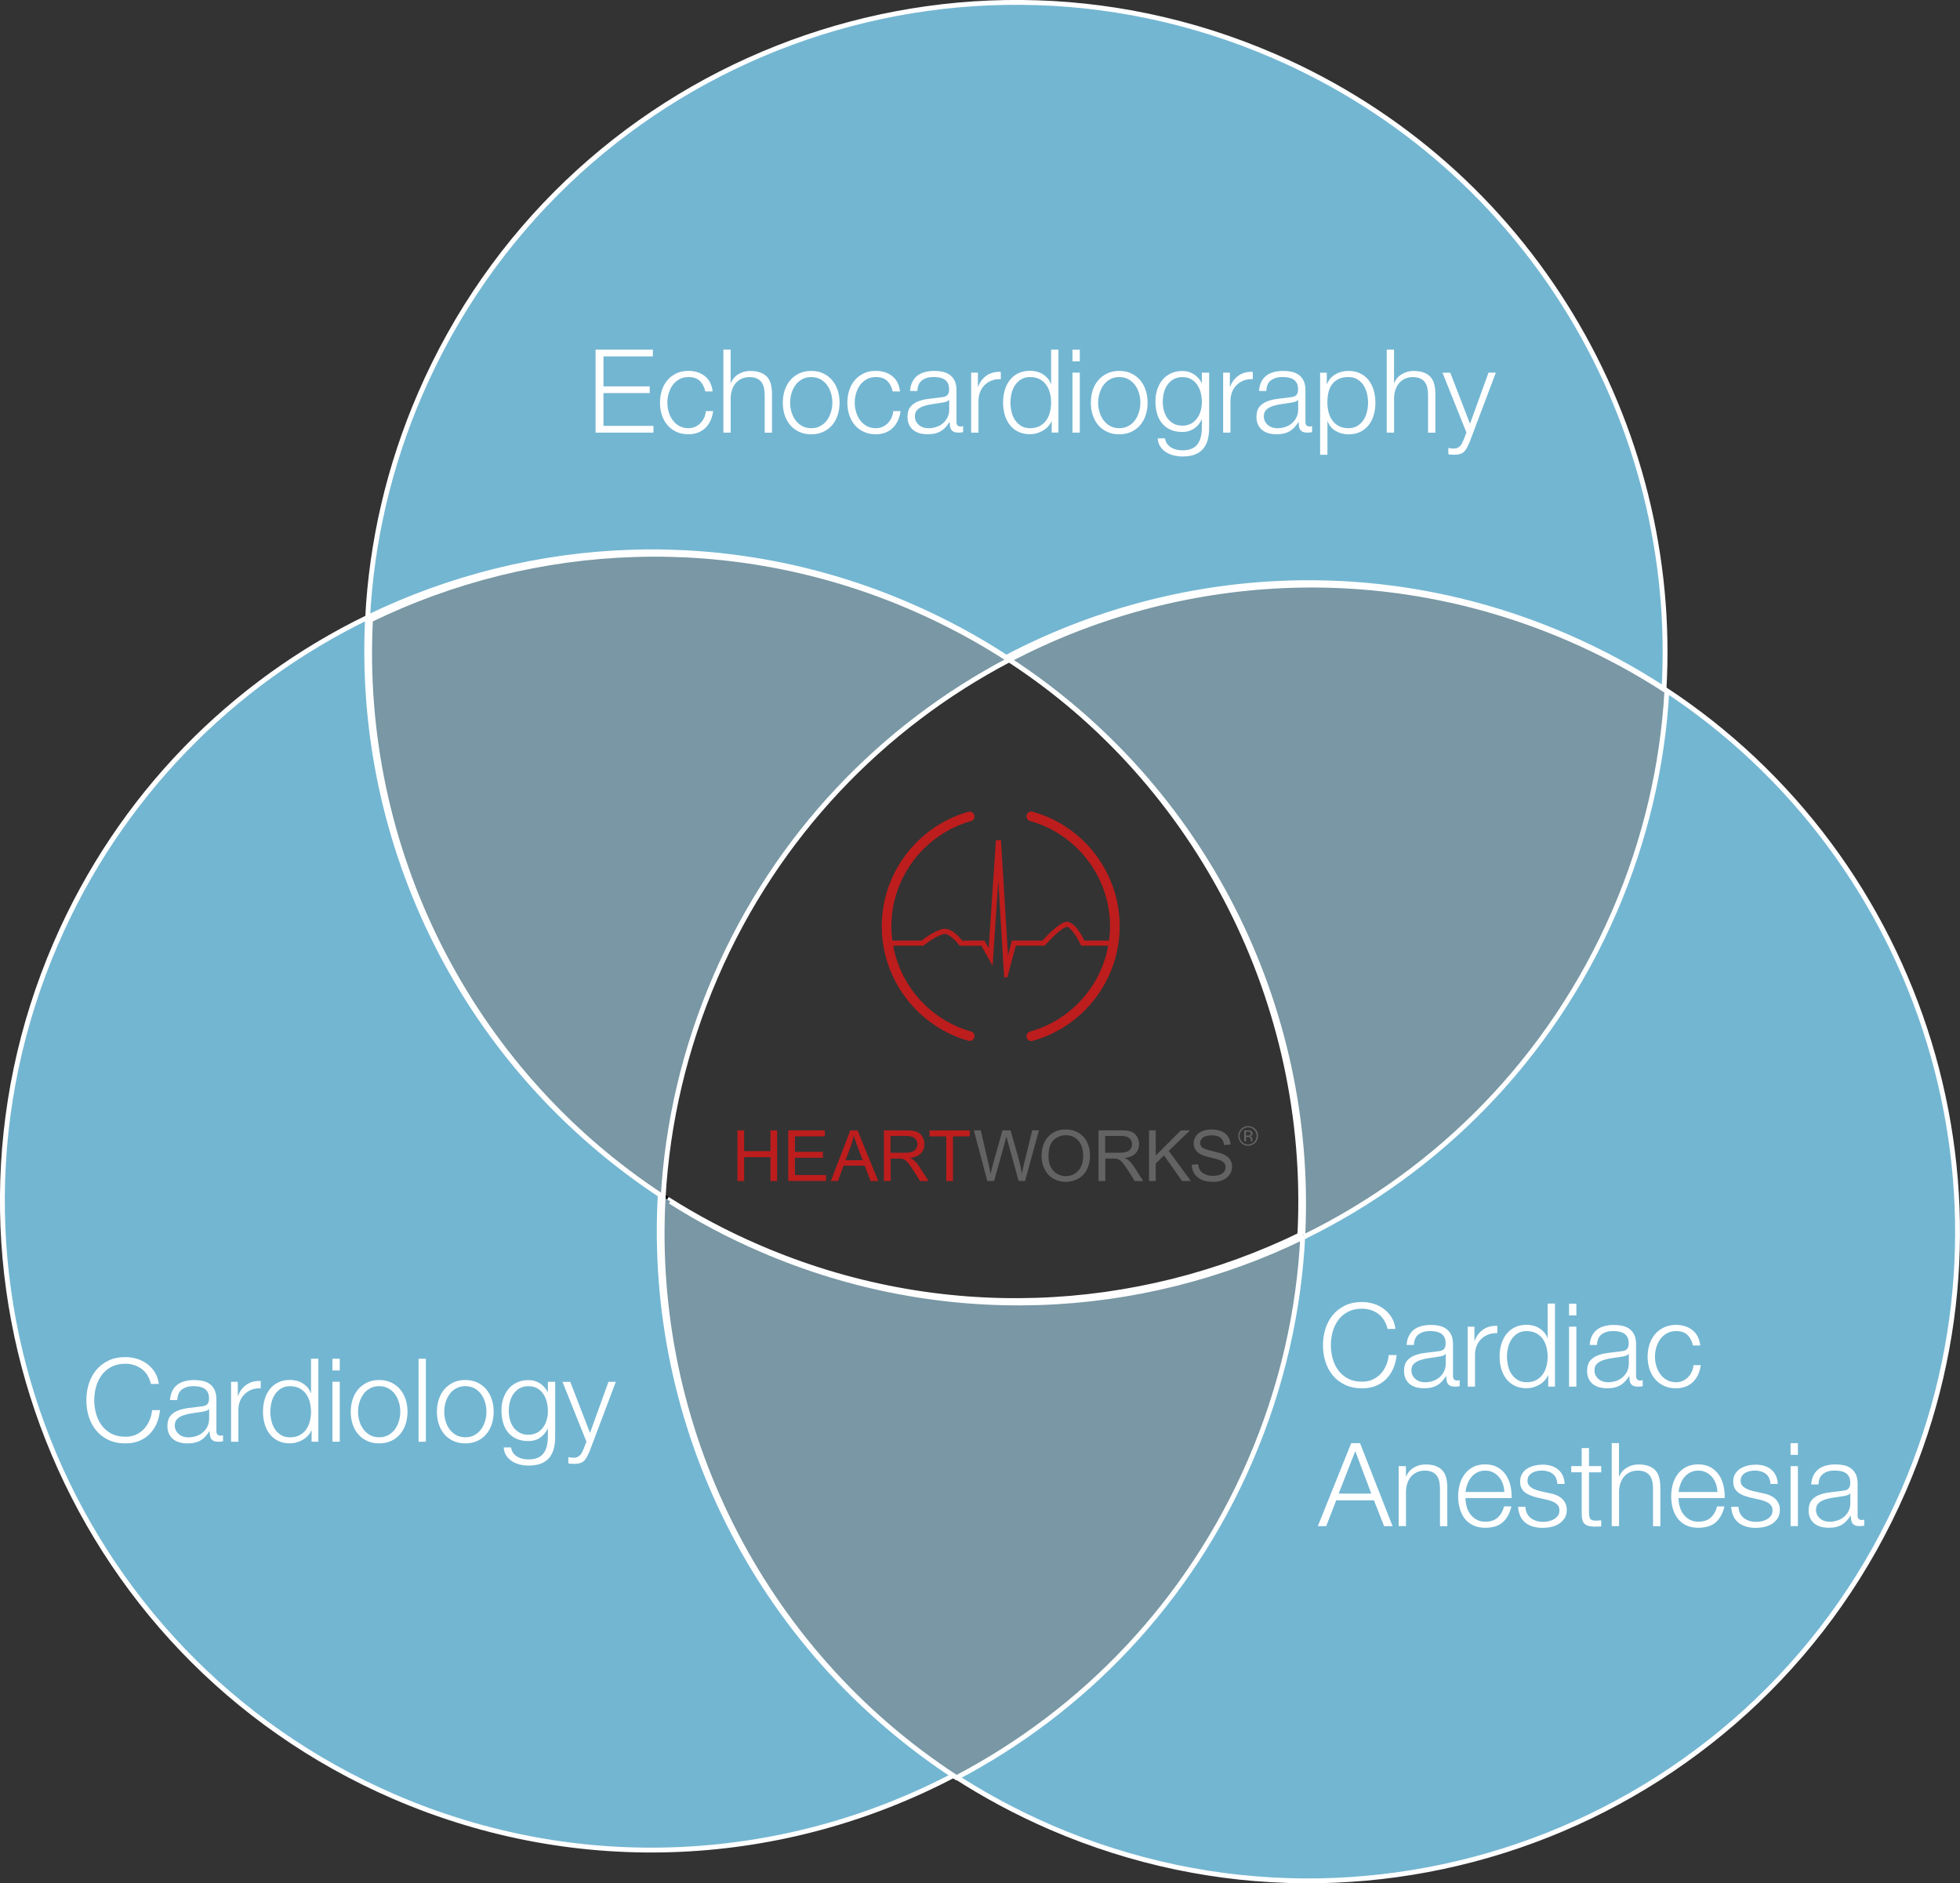<?xml version="1.0" encoding="UTF-8"?><svg id="Layer_1" xmlns="http://www.w3.org/2000/svg" viewBox="0 0 404.69 388.89"><rect x="0" y="0" width="404.69" height="388.89" fill="#333333" stroke="none"/><defs><style>.cls-1{fill:#fff;}.cls-2{stroke:#000;}.cls-2,.cls-3{fill:none;}.cls-2,.cls-3,.cls-4,.cls-5{stroke-miterlimit:10;}.cls-3,.cls-4,.cls-5{stroke:#fff;}.cls-6{fill:#646363;}.cls-7{fill:#bd1d1d;}.cls-4{fill:#7997a4;}.cls-5{fill:#73b6d2;}</style></defs><path class="cls-5" d="m196.9,366.59c-40.62-26.44-63.28-72.67-60.57-119.94h0c-40.32-26.33-62.89-72.19-60.43-119.16h0c-27.82,13.52-51.12,36.68-64.36,67.3-29.38,67.92,1.86,146.81,69.79,176.19,38.69,16.74,80.94,13.8,115.57-4.38"/><path class="cls-2" d="m137.8,247.6c-.49-.31-.98-.63-1.46-.94"/><path class="cls-3" d="m137.8,247.6c5.89,3.74,12.15,7.07,18.76,9.92,37.41,16.18,78.15,13.97,112.11-2.63l-.25-.53c2.22-46.8-20.4-92.41-60.64-118.6h0c-26.16,13.73-47.97,36.17-60.61,65.4-6.42,14.85-9.95,30.23-10.83,45.5"/><path class="cls-5" d="m268.67,254.89c27.69-13.54,50.88-36.65,64.08-67.16,6.41-14.81,9.93-30.14,10.82-45.36l.06-.1c53.57,35.03,75.78,104.54,49.51,165.28-29.38,67.92-108.26,99.17-176.19,69.79-7.09-3.07-13.78-6.68-20.05-10.75h0c26.16-13.73,47.97-36.17,60.61-65.4,6.61-15.29,10.15-31.13,10.9-46.83"/><path class="cls-5" d="m343.57,142.37c3.19-54.6-27.49-107.85-80.61-130.83-67.92-29.38-146.81,1.86-176.19,69.79-6.52,15.07-10.05,30.68-10.86,46.16h0c33.9-16.48,74.52-18.63,111.82-2.49,7.09,3.07,13.78,6.67,20.05,10.75h0c34.63-18.19,76.88-21.12,115.57-4.39,7.18,3.11,13.95,6.76,20.28,10.9"/><g><path class="cls-1" d="m30.46,283.99c-.33-.52-.73-.96-1.2-1.31-.47-.35-.99-.62-1.56-.8-.57-.18-1.16-.28-1.79-.28-1.14,0-2.11.22-2.93.65-.82.43-1.48,1-2,1.72-.52.71-.9,1.52-1.15,2.41-.25.9-.37,1.82-.37,2.76s.12,1.84.37,2.75c.25.9.63,1.71,1.15,2.42s1.19,1.28,2,1.72c.82.43,1.79.65,2.93.65.8,0,1.52-.14,2.16-.43.64-.29,1.19-.68,1.66-1.18.46-.5.84-1.08,1.13-1.74s.47-1.38.55-2.15h1.63c-.11,1.06-.36,2.01-.74,2.86-.38.85-.88,1.57-1.49,2.16-.61.59-1.32,1.05-2.15,1.37-.82.32-1.74.48-2.75.48-1.34,0-2.52-.24-3.54-.73-1.02-.49-1.86-1.14-2.53-1.96-.67-.82-1.18-1.76-1.51-2.83s-.5-2.2-.5-3.38.17-2.31.5-3.38c.34-1.07.84-2.02,1.51-2.84.67-.82,1.52-1.48,2.53-1.97s2.2-.73,3.54-.73c.82,0,1.61.12,2.39.36.78.24,1.48.6,2.11,1.07.63.47,1.16,1.05,1.58,1.74.42.69.69,1.48.8,2.38h-1.63c-.14-.66-.38-1.24-.71-1.76Z"/><path class="cls-1" d="m35.56,287.25c.26-.53.6-.96,1.04-1.3s.96-.58,1.55-.74c.59-.16,1.25-.24,1.97-.24.54,0,1.09.05,1.63.16.54.1,1.03.3,1.46.59.43.29.78.69,1.06,1.21.27.52.41,1.2.41,2.03v6.58c0,.61.3.91.89.91.18,0,.34-.03.48-.1v1.27c-.18.03-.33.06-.47.07-.14.02-.31.02-.52.02-.38,0-.69-.05-.92-.16-.23-.1-.41-.25-.54-.44-.13-.19-.21-.42-.25-.68-.04-.26-.06-.56-.06-.88h-.05c-.27.4-.55.76-.83,1.07-.28.31-.59.57-.94.78-.34.21-.74.37-1.18.48-.44.11-.96.17-1.57.17-.58,0-1.12-.07-1.62-.2-.5-.14-.94-.35-1.32-.65s-.67-.67-.89-1.13c-.22-.46-.32-1-.32-1.62,0-.86.19-1.54.58-2.03.38-.49.89-.86,1.52-1.12.63-.25,1.34-.44,2.14-.54.79-.1,1.6-.2,2.41-.3.32-.03.6-.07.84-.12.24-.05.44-.13.6-.25.16-.12.28-.28.37-.49.09-.21.13-.48.13-.82,0-.51-.08-.93-.25-1.26s-.4-.59-.7-.78c-.3-.19-.64-.32-1.03-.4-.39-.07-.81-.11-1.26-.11-.96,0-1.74.23-2.35.68-.61.46-.93,1.19-.96,2.2h-1.51c.05-.72.2-1.34.46-1.87Zm7.56,3.7c-.1.18-.28.3-.55.38s-.51.14-.72.17c-.64.11-1.3.21-1.98.3-.68.09-1.3.22-1.86.4-.56.18-1.02.43-1.38.76-.36.33-.54.8-.54,1.4,0,.38.08.72.23,1.02s.36.55.61.77c.26.22.55.38.89.49.34.11.68.17,1.03.17.58,0,1.13-.09,1.66-.26.53-.18.99-.43,1.38-.77.39-.34.7-.74.94-1.22.23-.48.35-1.02.35-1.63v-1.97h-.05Z"/><path class="cls-1" d="m49.1,285.33v2.9h.05c.38-1.01.98-1.78,1.79-2.33.81-.54,1.77-.79,2.89-.74v1.51c-.69-.03-1.31.06-1.87.28s-1.04.52-1.45.92c-.41.4-.72.88-.95,1.43-.22.55-.34,1.16-.34,1.81v6.6h-1.51v-12.38h1.39Z"/><path class="cls-1" d="m64.34,297.71v-2.35h-.05c-.16.4-.4.77-.71,1.1s-.67.62-1.07.85c-.4.23-.83.41-1.28.54-.46.13-.91.19-1.36.19-.94,0-1.76-.17-2.46-.52s-1.28-.82-1.74-1.42-.81-1.3-1.03-2.09c-.22-.79-.34-1.63-.34-2.51s.11-1.72.34-2.51c.22-.79.57-1.49,1.03-2.09.46-.6,1.04-1.08,1.74-1.43.7-.35,1.52-.53,2.46-.53.46,0,.92.06,1.36.17.44.11.85.28,1.24.52.38.23.72.52,1.02.85s.52.73.68,1.18h.05v-7.1h1.51v17.14h-1.39Zm-8.29-4.28c.15.63.39,1.2.72,1.69.33.5.75.9,1.26,1.21.51.31,1.13.47,1.85.47.8,0,1.48-.16,2.03-.47.55-.31,1-.72,1.34-1.21.34-.5.59-1.06.74-1.69.15-.63.23-1.27.23-1.91s-.08-1.28-.23-1.91c-.15-.63-.4-1.2-.74-1.69-.34-.5-.79-.9-1.34-1.21-.55-.31-1.23-.47-2.03-.47-.72,0-1.34.16-1.85.47-.51.31-.93.72-1.26,1.21-.33.5-.57,1.06-.72,1.69-.15.63-.23,1.27-.23,1.91s.08,1.28.23,1.91Z"/><path class="cls-1" d="m70.15,280.57v2.42h-1.51v-2.42h1.51Zm0,4.75v12.38h-1.51v-12.38h1.51Z"/><path class="cls-1" d="m80.79,285.49c.73.35,1.34.82,1.84,1.42.5.59.87,1.28,1.13,2.08.26.79.38,1.64.38,2.53s-.13,1.74-.38,2.53c-.26.79-.63,1.48-1.13,2.08-.5.59-1.11,1.06-1.84,1.4-.73.34-1.56.52-2.51.52s-1.78-.17-2.51-.52c-.73-.34-1.34-.81-1.84-1.4-.5-.59-.87-1.28-1.13-2.08-.26-.79-.38-1.64-.38-2.53s.13-1.74.38-2.53c.26-.79.63-1.48,1.13-2.08.5-.59,1.11-1.06,1.84-1.42.73-.35,1.56-.53,2.51-.53s1.78.18,2.51.53Zm-4.4,1.2c-.54.3-1,.7-1.36,1.2s-.63,1.06-.82,1.69c-.18.63-.28,1.28-.28,1.93s.09,1.3.28,1.93c.18.63.46,1.2.82,1.69s.81.9,1.36,1.2c.54.3,1.18.46,1.9.46s1.35-.15,1.9-.46c.54-.3,1-.7,1.36-1.2.36-.5.63-1.06.82-1.69.18-.63.28-1.28.28-1.93s-.09-1.3-.28-1.93c-.18-.63-.46-1.2-.82-1.69-.36-.5-.81-.9-1.36-1.2s-1.18-.46-1.9-.46-1.35.15-1.9.46Z"/><path class="cls-1" d="m87.93,280.57v17.14h-1.51v-17.14h1.51Z"/><path class="cls-1" d="m98.58,285.49c.73.35,1.34.82,1.84,1.42.5.59.87,1.28,1.13,2.08.26.79.38,1.64.38,2.53s-.13,1.74-.38,2.53c-.26.79-.63,1.48-1.13,2.08-.5.59-1.11,1.06-1.84,1.4-.73.34-1.56.52-2.51.52s-1.78-.17-2.51-.52c-.73-.34-1.34-.81-1.84-1.4-.5-.59-.87-1.28-1.13-2.08-.26-.79-.38-1.64-.38-2.53s.13-1.74.38-2.53c.26-.79.63-1.48,1.13-2.08.5-.59,1.11-1.06,1.84-1.42.73-.35,1.56-.53,2.51-.53s1.78.18,2.51.53Zm-4.4,1.2c-.54.3-1,.7-1.36,1.2s-.63,1.06-.82,1.69c-.18.63-.28,1.28-.28,1.93s.09,1.3.28,1.93c.18.63.46,1.2.82,1.69s.81.9,1.36,1.2c.54.3,1.18.46,1.9.46s1.35-.15,1.9-.46c.54-.3,1-.7,1.36-1.2.36-.5.63-1.06.82-1.69.18-.63.28-1.28.28-1.93s-.09-1.3-.28-1.93c-.18-.63-.46-1.2-.82-1.69-.36-.5-.81-.9-1.36-1.2s-1.18-.46-1.9-.46-1.35.15-1.9.46Z"/><path class="cls-1" d="m114.34,299.17c-.2.74-.52,1.36-.95,1.87-.43.51-1,.9-1.69,1.18-.7.27-1.55.41-2.56.41-.62,0-1.23-.07-1.82-.22-.59-.14-1.12-.37-1.6-.67-.47-.3-.86-.69-1.18-1.16s-.49-1.04-.54-1.69h1.51c.08.46.24.85.47,1.16.23.31.51.56.84.76.33.19.69.33,1.09.42.4.09.81.13,1.22.13,1.41,0,2.42-.4,3.05-1.2s.94-1.95.94-3.46v-1.68h-.05c-.35.77-.87,1.38-1.55,1.85s-1.48.7-2.39.7c-.99,0-1.84-.16-2.54-.49s-1.28-.78-1.74-1.36c-.46-.58-.79-1.25-1-2.03s-.31-1.6-.31-2.48.12-1.65.37-2.41c.25-.76.61-1.42,1.08-1.99.47-.57,1.06-1.02,1.75-1.34.7-.33,1.49-.49,2.39-.49.46,0,.9.06,1.31.19.41.13.78.31,1.12.54.34.23.64.5.9.8.26.3.47.62.61.96h.05v-2.14h1.51v11.38c0,.91-.1,1.74-.3,2.47Zm-3.47-3.3c.5-.28.91-.65,1.25-1.1.34-.46.59-.98.76-1.57s.25-1.2.25-1.82-.07-1.22-.22-1.82c-.14-.61-.38-1.16-.7-1.66-.32-.5-.73-.9-1.24-1.2s-1.12-.46-1.84-.46-1.34.15-1.85.44c-.51.3-.94.68-1.27,1.16-.34.48-.58,1.03-.73,1.64-.15.62-.23,1.24-.23,1.88s.08,1.23.24,1.82c.16.59.41,1.12.74,1.57s.76.82,1.27,1.1c.51.28,1.12.42,1.82.42.66,0,1.23-.14,1.73-.42Z"/><path class="cls-1" d="m117.74,285.33l4.08,10.56,3.82-10.56h1.51l-5.38,14.26c-.22.53-.43.96-.62,1.31-.19.34-.4.62-.64.82-.23.2-.5.34-.82.43-.31.09-.71.13-1.19.13-.3-.02-.54-.03-.71-.04-.17,0-.32-.04-.44-.08v-1.27c.18.03.35.06.52.08.17.02.34.04.52.04.34,0,.61-.05.83-.14.22-.1.4-.23.56-.4s.3-.37.41-.61c.11-.24.23-.5.36-.79l.53-1.39-4.94-12.34h1.61Z"/></g><g><path class="cls-1" d="m134.8,72.2v1.39h-10.2v6.19h9.55v1.39h-9.55v6.77h10.32v1.39h-11.95v-17.14h11.83Z"/><path class="cls-1" d="m144.5,78.65c-.56-.53-1.34-.79-2.35-.79-.72,0-1.35.15-1.9.46-.54.3-1,.7-1.36,1.2-.36.5-.63,1.06-.82,1.69-.18.63-.28,1.28-.28,1.93s.09,1.3.28,1.93c.18.63.46,1.2.82,1.69s.81.9,1.36,1.2c.54.3,1.18.46,1.9.46.46,0,.9-.09,1.32-.26.42-.18.78-.42,1.1-.73.32-.31.58-.68.79-1.12.21-.43.34-.9.38-1.42h1.51c-.21,1.5-.76,2.68-1.66,3.52-.9.84-2.05,1.26-3.46,1.26-.94,0-1.78-.17-2.51-.52-.73-.34-1.34-.81-1.84-1.4-.5-.59-.87-1.28-1.13-2.08-.26-.79-.38-1.64-.38-2.53s.13-1.74.38-2.53c.26-.79.63-1.48,1.13-2.08.5-.59,1.11-1.06,1.84-1.42.73-.35,1.56-.53,2.51-.53,1.33,0,2.45.35,3.37,1.06.92.7,1.47,1.77,1.64,3.19h-1.51c-.21-.93-.59-1.66-1.15-2.18Z"/><path class="cls-1" d="m150.86,72.2v6.89h.05c.29-.75.8-1.36,1.54-1.81.74-.46,1.54-.68,2.42-.68s1.59.11,2.17.34c.58.22,1.05.54,1.4.95.35.41.6.91.74,1.5.14.59.22,1.26.22,1.99v7.97h-1.51v-7.73c0-.53-.05-1.02-.14-1.48-.1-.46-.26-.85-.5-1.19-.24-.34-.56-.6-.97-.79-.41-.19-.92-.29-1.52-.29s-1.15.11-1.62.32-.87.51-1.2.89c-.33.38-.58.82-.77,1.34-.18.52-.28,1.08-.3,1.69v7.22h-1.51v-17.14h1.51Z"/><path class="cls-1" d="m170,77.12c.73.35,1.34.82,1.84,1.42.5.59.87,1.28,1.13,2.08.26.79.38,1.64.38,2.53s-.13,1.74-.38,2.53c-.26.79-.63,1.48-1.13,2.08-.5.59-1.11,1.06-1.84,1.4-.73.34-1.56.52-2.51.52s-1.78-.17-2.51-.52c-.73-.34-1.34-.81-1.84-1.4-.5-.59-.87-1.28-1.13-2.08-.26-.79-.38-1.64-.38-2.53s.13-1.74.38-2.53c.26-.79.63-1.48,1.13-2.08.5-.59,1.11-1.06,1.84-1.42.73-.35,1.56-.53,2.51-.53s1.78.18,2.51.53Zm-4.4,1.2c-.54.3-1,.7-1.36,1.2-.36.5-.63,1.06-.82,1.69-.18.63-.28,1.28-.28,1.93s.09,1.3.28,1.93c.18.63.46,1.2.82,1.69s.81.9,1.36,1.2c.54.3,1.18.46,1.9.46s1.35-.15,1.9-.46c.54-.3,1-.7,1.36-1.2.36-.5.63-1.06.82-1.69.18-.63.28-1.28.28-1.93s-.09-1.3-.28-1.93c-.18-.63-.46-1.2-.82-1.69-.36-.5-.81-.9-1.36-1.2-.54-.3-1.18-.46-1.9-.46s-1.35.15-1.9.46Z"/><path class="cls-1" d="m183.19,78.65c-.56-.53-1.34-.79-2.35-.79-.72,0-1.35.15-1.9.46-.54.3-1,.7-1.36,1.2-.36.5-.63,1.06-.82,1.69-.18.63-.28,1.28-.28,1.93s.09,1.3.28,1.93c.18.63.46,1.2.82,1.69s.81.9,1.36,1.2c.54.3,1.18.46,1.9.46.46,0,.9-.09,1.32-.26.42-.18.78-.42,1.1-.73.32-.31.58-.68.79-1.12.21-.43.34-.9.38-1.42h1.51c-.21,1.5-.76,2.68-1.66,3.52-.9.84-2.05,1.26-3.46,1.26-.94,0-1.78-.17-2.51-.52-.73-.34-1.34-.81-1.84-1.4-.5-.59-.87-1.28-1.13-2.08-.26-.79-.38-1.64-.38-2.53s.13-1.74.38-2.53c.26-.79.63-1.48,1.13-2.08.5-.59,1.11-1.06,1.84-1.42.73-.35,1.56-.53,2.51-.53,1.33,0,2.45.35,3.37,1.06.92.7,1.47,1.77,1.64,3.19h-1.51c-.21-.93-.59-1.66-1.15-2.18Z"/><path class="cls-1" d="m188.37,78.87c.26-.53.6-.96,1.04-1.3.44-.34.96-.58,1.55-.74.59-.16,1.25-.24,1.97-.24.54,0,1.09.05,1.63.16s1.03.3,1.46.59c.43.29.78.69,1.06,1.21.27.52.41,1.2.41,2.03v6.58c0,.61.3.91.89.91.18,0,.34-.03.48-.1v1.27c-.18.03-.33.06-.47.07-.14.02-.31.02-.52.02-.38,0-.69-.05-.92-.16s-.41-.25-.54-.44c-.13-.19-.21-.42-.25-.68-.04-.26-.06-.56-.06-.88h-.05c-.27.4-.55.76-.83,1.07-.28.31-.59.57-.94.78-.34.21-.74.37-1.18.48-.44.11-.96.17-1.57.17-.58,0-1.12-.07-1.62-.2-.5-.14-.94-.35-1.32-.65-.38-.3-.67-.67-.89-1.13-.22-.46-.32-1-.32-1.62,0-.86.19-1.54.58-2.03.38-.49.89-.86,1.52-1.12.63-.26,1.34-.44,2.14-.54.79-.1,1.6-.2,2.41-.3.32-.03.6-.07.84-.12.24-.05.44-.13.6-.25.16-.12.28-.28.37-.49.09-.21.13-.48.13-.82,0-.51-.08-.93-.25-1.26-.17-.33-.4-.59-.7-.78-.3-.19-.64-.32-1.03-.4-.39-.07-.81-.11-1.26-.11-.96,0-1.74.23-2.35.68-.61.46-.93,1.19-.96,2.2h-1.51c.05-.72.2-1.34.46-1.87Zm7.56,3.7c-.1.18-.28.3-.55.38s-.51.14-.72.17c-.64.11-1.3.21-1.98.3-.68.09-1.3.22-1.86.4-.56.18-1.02.43-1.38.76-.36.33-.54.8-.54,1.4,0,.38.08.72.23,1.02s.36.55.61.77c.26.22.55.38.89.49.34.11.68.17,1.03.17.58,0,1.13-.09,1.66-.26.53-.18.99-.43,1.38-.77.39-.34.7-.74.94-1.22.23-.48.35-1.02.35-1.63v-1.97h-.05Z"/><path class="cls-1" d="m201.91,76.95v2.9h.05c.38-1.01.98-1.78,1.79-2.33.81-.54,1.77-.79,2.89-.74v1.51c-.69-.03-1.31.06-1.87.28-.56.22-1.04.52-1.45.92-.41.4-.72.88-.95,1.43-.22.55-.34,1.16-.34,1.81v6.6h-1.51v-12.38h1.39Z"/><path class="cls-1" d="m217.15,89.33v-2.35h-.05c-.16.4-.4.77-.71,1.1-.31.34-.67.62-1.07.85-.4.23-.83.41-1.28.54-.46.13-.91.19-1.36.19-.94,0-1.76-.17-2.46-.52-.7-.34-1.28-.82-1.74-1.42-.46-.6-.81-1.3-1.03-2.09-.22-.79-.34-1.63-.34-2.51s.11-1.72.34-2.51c.22-.79.57-1.49,1.03-2.09s1.04-1.08,1.74-1.43c.7-.35,1.52-.53,2.46-.53.46,0,.92.06,1.36.17.44.11.85.28,1.24.52.38.23.72.52,1.02.85s.52.73.68,1.18h.05v-7.1h1.51v17.14h-1.39Zm-8.29-4.28c.15.63.39,1.2.72,1.69.33.5.75.9,1.26,1.21.51.31,1.13.47,1.85.47.8,0,1.48-.16,2.03-.47s1-.72,1.34-1.21.59-1.06.74-1.69c.15-.63.23-1.27.23-1.91s-.08-1.28-.23-1.91c-.15-.63-.4-1.2-.74-1.69-.34-.5-.79-.9-1.34-1.21s-1.23-.47-2.03-.47c-.72,0-1.34.16-1.85.47-.51.31-.93.72-1.26,1.21-.33.5-.57,1.06-.72,1.69-.15.63-.23,1.27-.23,1.91s.08,1.28.23,1.91Z"/><path class="cls-1" d="m222.95,72.2v2.42h-1.51v-2.42h1.51Zm0,4.75v12.38h-1.51v-12.38h1.51Z"/><path class="cls-1" d="m233.6,77.12c.73.35,1.34.82,1.84,1.42s.87,1.28,1.13,2.08.38,1.64.38,2.53-.13,1.74-.38,2.53-.63,1.48-1.13,2.08c-.5.59-1.11,1.06-1.84,1.4-.73.34-1.56.52-2.51.52s-1.78-.17-2.51-.52c-.73-.34-1.34-.81-1.84-1.4-.5-.59-.87-1.28-1.13-2.08-.26-.79-.38-1.64-.38-2.53s.13-1.74.38-2.53c.25-.79.63-1.48,1.13-2.08.5-.59,1.11-1.06,1.84-1.42.73-.35,1.56-.53,2.51-.53s1.78.18,2.51.53Zm-4.4,1.2c-.54.3-1,.7-1.36,1.2-.36.5-.63,1.06-.82,1.69-.18.63-.28,1.28-.28,1.93s.09,1.3.28,1.93c.18.63.46,1.2.82,1.69.36.5.81.9,1.36,1.2.54.3,1.18.46,1.9.46s1.35-.15,1.9-.46c.54-.3,1-.7,1.36-1.2s.63-1.06.82-1.69c.18-.63.28-1.28.28-1.93s-.09-1.3-.28-1.93c-.18-.63-.46-1.2-.82-1.69-.36-.5-.81-.9-1.36-1.2-.54-.3-1.18-.46-1.9-.46s-1.35.15-1.9.46Z"/><path class="cls-1" d="m249.37,90.8c-.2.74-.52,1.36-.95,1.87-.43.51-1,.9-1.69,1.18-.7.27-1.55.41-2.56.41-.62,0-1.23-.07-1.82-.22-.59-.14-1.12-.37-1.6-.67-.47-.3-.86-.69-1.18-1.16-.31-.47-.49-1.04-.54-1.69h1.51c.08.46.24.85.47,1.16.23.31.51.56.84.76.33.19.69.33,1.09.42.4.09.81.13,1.22.13,1.41,0,2.42-.4,3.05-1.2.62-.8.94-1.95.94-3.46v-1.68h-.05c-.35.77-.87,1.38-1.55,1.85-.68.46-1.48.7-2.39.7-.99,0-1.84-.16-2.54-.49-.7-.33-1.28-.78-1.74-1.36-.46-.58-.79-1.25-1-2.03-.21-.78-.31-1.6-.31-2.48s.12-1.65.37-2.41c.25-.76.61-1.42,1.08-1.99.47-.57,1.06-1.02,1.75-1.34.7-.33,1.49-.49,2.39-.49.46,0,.9.06,1.31.19s.78.31,1.12.54c.34.23.64.5.9.8.26.3.47.62.61.96h.05v-2.14h1.51v11.38c0,.91-.1,1.74-.3,2.47Zm-3.47-3.3c.5-.28.91-.65,1.25-1.1s.59-.98.76-1.57c.17-.59.25-1.2.25-1.82s-.07-1.22-.22-1.82c-.14-.61-.38-1.16-.7-1.66-.32-.5-.73-.9-1.24-1.2-.5-.3-1.12-.46-1.84-.46s-1.34.15-1.85.44-.94.68-1.27,1.16c-.34.48-.58,1.03-.73,1.64-.15.62-.23,1.24-.23,1.88s.08,1.23.24,1.82c.16.59.41,1.12.74,1.57s.76.82,1.27,1.1c.51.28,1.12.42,1.82.42.66,0,1.23-.14,1.73-.42Z"/><path class="cls-1" d="m253.94,76.95v2.9h.05c.38-1.01.98-1.78,1.79-2.33.81-.54,1.77-.79,2.89-.74v1.51c-.69-.03-1.31.06-1.87.28-.56.22-1.04.52-1.45.92-.41.4-.72.88-.95,1.43-.22.55-.34,1.16-.34,1.81v6.6h-1.51v-12.38h1.39Z"/><path class="cls-1" d="m260.42,78.87c.26-.53.6-.96,1.04-1.3.44-.34.96-.58,1.55-.74.59-.16,1.25-.24,1.97-.24.54,0,1.09.05,1.63.16s1.03.3,1.46.59c.43.29.78.69,1.06,1.21.27.52.41,1.2.41,2.03v6.58c0,.61.3.91.89.91.18,0,.34-.03.48-.1v1.27c-.18.03-.33.06-.47.07-.14.02-.31.02-.52.02-.38,0-.69-.05-.92-.16-.23-.1-.41-.25-.54-.44-.13-.19-.21-.42-.25-.68-.04-.26-.06-.56-.06-.88h-.05c-.27.4-.55.76-.83,1.07s-.59.57-.94.78c-.34.21-.74.37-1.18.48-.44.11-.96.17-1.57.17-.58,0-1.12-.07-1.62-.2s-.94-.35-1.32-.65c-.38-.3-.67-.67-.89-1.13s-.32-1-.32-1.62c0-.86.19-1.54.58-2.03.38-.49.89-.86,1.52-1.12.63-.26,1.34-.44,2.14-.54.79-.1,1.6-.2,2.41-.3.32-.03.6-.07.84-.12.24-.05.44-.13.6-.25s.28-.28.37-.49.13-.48.13-.82c0-.51-.08-.93-.25-1.26-.17-.33-.4-.59-.7-.78-.3-.19-.64-.32-1.03-.4-.39-.07-.81-.11-1.26-.11-.96,0-1.74.23-2.35.68s-.93,1.19-.96,2.2h-1.51c.05-.72.2-1.34.46-1.87Zm7.56,3.7c-.1.18-.28.3-.55.38-.27.08-.51.14-.72.17-.64.11-1.3.21-1.98.3-.68.09-1.3.22-1.86.4-.56.18-1.02.43-1.38.76-.36.33-.54.8-.54,1.4,0,.38.08.72.23,1.02.15.3.36.55.61.77.26.22.55.38.89.49.34.11.68.17,1.03.17.58,0,1.13-.09,1.66-.26.53-.18.99-.43,1.38-.77.39-.34.7-.74.94-1.22.23-.48.35-1.02.35-1.63v-1.97h-.05Z"/><path class="cls-1" d="m273.95,76.95v2.35h.05c.35-.86.92-1.53,1.72-2,.79-.47,1.69-.71,2.7-.71.94,0,1.76.18,2.46.53s1.28.83,1.74,1.43c.46.6.81,1.3,1.03,2.09.22.79.34,1.63.34,2.51s-.11,1.72-.34,2.51c-.22.79-.57,1.49-1.03,2.09-.46.6-1.04,1.07-1.74,1.42-.7.34-1.52.52-2.46.52-.45,0-.9-.06-1.34-.17-.45-.11-.86-.28-1.25-.5-.38-.22-.72-.5-1.02-.84-.3-.34-.52-.73-.68-1.18h-.05v6.91h-1.51v-16.94h1.39Zm8.29,4.28c-.15-.63-.39-1.2-.72-1.69-.33-.5-.75-.9-1.26-1.21s-1.13-.47-1.85-.47c-.83,0-1.53.14-2.09.43-.56.29-1.01.67-1.34,1.15-.34.48-.57,1.04-.71,1.68-.14.64-.2,1.31-.2,2.02,0,.64.08,1.28.23,1.91.15.63.4,1.2.74,1.69.34.5.79.9,1.34,1.21s1.23.47,2.03.47c.72,0,1.34-.16,1.85-.47s.93-.72,1.26-1.21.57-1.06.72-1.69c.15-.63.23-1.27.23-1.91s-.08-1.28-.23-1.91Z"/><path class="cls-1" d="m287.83,72.2v6.89h.05c.29-.75.8-1.36,1.54-1.81.74-.46,1.54-.68,2.42-.68s1.59.11,2.17.34c.58.22,1.05.54,1.4.95.35.41.6.91.74,1.5.14.59.22,1.26.22,1.99v7.97h-1.51v-7.73c0-.53-.05-1.02-.14-1.48s-.26-.85-.5-1.19c-.24-.34-.56-.6-.97-.79-.41-.19-.92-.29-1.52-.29s-1.15.11-1.62.32c-.47.22-.87.51-1.2.89s-.58.82-.77,1.34c-.18.52-.28,1.08-.3,1.69v7.22h-1.51v-17.14h1.51Z"/><path class="cls-1" d="m299.44,76.95l4.08,10.56,3.82-10.56h1.51l-5.38,14.26c-.22.53-.43.96-.62,1.31-.19.34-.4.62-.64.82-.23.2-.5.34-.82.43-.31.09-.71.13-1.19.13-.3-.02-.54-.03-.71-.04-.17,0-.32-.04-.44-.08v-1.27c.18.03.35.06.52.08s.34.04.52.04c.34,0,.61-.05.83-.14.22-.1.4-.23.56-.4s.3-.37.41-.61c.11-.24.23-.5.36-.79l.53-1.39-4.94-12.34h1.61Z"/></g><g><path class="cls-1" d="m285.79,272.62c-.33-.52-.73-.96-1.2-1.31-.47-.35-.99-.62-1.56-.8-.57-.18-1.16-.28-1.79-.28-1.14,0-2.11.22-2.93.65-.82.43-1.48,1-2,1.72-.52.71-.9,1.52-1.15,2.41-.25.9-.37,1.82-.37,2.76s.12,1.84.37,2.75c.25.9.63,1.71,1.15,2.42.52.71,1.19,1.28,2,1.72.82.43,1.79.65,2.93.65.8,0,1.52-.14,2.16-.43.64-.29,1.19-.68,1.66-1.18s.84-1.08,1.13-1.74.47-1.38.55-2.15h1.63c-.11,1.06-.36,2.01-.74,2.86-.38.85-.88,1.57-1.49,2.16s-1.32,1.05-2.15,1.37c-.82.32-1.74.48-2.75.48-1.34,0-2.52-.24-3.54-.73-1.02-.49-1.86-1.14-2.53-1.96-.67-.82-1.18-1.76-1.51-2.83s-.5-2.2-.5-3.38.17-2.31.5-3.38c.34-1.07.84-2.02,1.51-2.84s1.52-1.48,2.53-1.97c1.02-.49,2.2-.73,3.54-.73.82,0,1.61.12,2.39.36.78.24,1.48.6,2.11,1.07.63.47,1.16,1.05,1.58,1.74.42.69.69,1.48.8,2.38h-1.63c-.14-.66-.38-1.24-.71-1.76Z"/><path class="cls-1" d="m290.89,275.87c.26-.53.6-.96,1.04-1.3.44-.34.96-.58,1.55-.74.59-.16,1.25-.24,1.97-.24.54,0,1.09.05,1.63.16.54.1,1.03.3,1.46.59s.78.69,1.06,1.21c.27.52.41,1.2.41,2.03v6.58c0,.61.3.91.89.91.18,0,.34-.03.48-.1v1.27c-.18.03-.33.06-.47.07-.14.02-.31.02-.52.02-.38,0-.69-.05-.92-.16-.23-.1-.41-.25-.54-.44-.13-.19-.21-.42-.25-.68-.04-.26-.06-.56-.06-.88h-.05c-.27.4-.55.76-.83,1.07-.28.31-.59.57-.94.78s-.74.37-1.18.48c-.44.11-.96.17-1.57.17-.58,0-1.12-.07-1.62-.2-.5-.14-.94-.35-1.32-.65s-.67-.67-.89-1.13c-.22-.46-.32-1-.32-1.62,0-.86.19-1.54.58-2.03.38-.49.89-.86,1.52-1.12.63-.25,1.34-.44,2.14-.54.79-.1,1.6-.2,2.41-.3.32-.03.6-.07.84-.12.24-.05.44-.13.6-.25.16-.12.28-.28.37-.49.09-.21.13-.48.13-.82,0-.51-.08-.93-.25-1.26s-.4-.59-.7-.78-.64-.32-1.03-.4c-.39-.07-.81-.11-1.26-.11-.96,0-1.74.23-2.35.68-.61.46-.93,1.19-.96,2.2h-1.51c.05-.72.2-1.34.46-1.87Zm7.56,3.7c-.1.18-.28.3-.55.38-.27.08-.51.14-.72.17-.64.11-1.3.21-1.98.3-.68.09-1.3.22-1.86.4-.56.18-1.02.43-1.38.76s-.54.8-.54,1.4c0,.38.08.72.23,1.02.15.3.36.55.61.77.26.22.55.38.89.49.34.11.68.17,1.03.17.58,0,1.13-.09,1.66-.26.53-.18.99-.43,1.38-.77.39-.34.7-.74.94-1.22.23-.48.35-1.02.35-1.63v-1.97h-.05Z"/><path class="cls-1" d="m304.43,273.95v2.9h.05c.38-1.01.98-1.78,1.79-2.33s1.77-.79,2.89-.74v1.51c-.69-.03-1.31.06-1.87.28-.56.22-1.04.52-1.45.92-.41.4-.72.88-.95,1.43-.22.55-.34,1.16-.34,1.81v6.6h-1.51v-12.38h1.39Z"/><path class="cls-1" d="m319.67,286.33v-2.35h-.05c-.16.4-.4.77-.71,1.1-.31.34-.67.62-1.07.85-.4.23-.83.41-1.28.54-.46.13-.91.19-1.36.19-.94,0-1.76-.17-2.46-.52-.7-.34-1.28-.82-1.74-1.42s-.81-1.3-1.03-2.09-.34-1.63-.34-2.51.11-1.72.34-2.51.57-1.49,1.03-2.09c.46-.6,1.04-1.08,1.74-1.43.7-.35,1.52-.53,2.46-.53.46,0,.92.06,1.36.17.44.11.85.28,1.24.52s.72.52,1.02.85.52.73.68,1.18h.05v-7.1h1.51v17.14h-1.39Zm-8.29-4.28c.15.63.39,1.2.72,1.69s.75.9,1.26,1.21c.51.31,1.13.47,1.85.47.8,0,1.48-.16,2.03-.47.55-.31,1-.72,1.34-1.21.34-.5.59-1.06.74-1.69.15-.63.23-1.27.23-1.91s-.08-1.28-.23-1.91c-.15-.63-.4-1.2-.74-1.69-.34-.5-.79-.9-1.34-1.21-.55-.31-1.23-.47-2.03-.47-.72,0-1.34.16-1.85.47-.51.31-.93.72-1.26,1.21-.33.5-.57,1.06-.72,1.69-.15.63-.23,1.27-.23,1.91s.08,1.28.23,1.91Z"/><path class="cls-1" d="m325.48,269.2v2.42h-1.51v-2.42h1.51Zm0,4.75v12.38h-1.51v-12.38h1.51Z"/><path class="cls-1" d="m328.69,275.87c.26-.53.6-.96,1.04-1.3.44-.34.96-.58,1.55-.74.59-.16,1.25-.24,1.97-.24.54,0,1.09.05,1.63.16.54.1,1.03.3,1.46.59s.78.69,1.06,1.21c.27.52.41,1.2.41,2.03v6.58c0,.61.3.91.89.91.18,0,.34-.03.48-.1v1.27c-.18.03-.33.06-.47.07-.14.02-.31.02-.52.02-.38,0-.69-.05-.92-.16-.23-.1-.41-.25-.54-.44-.13-.19-.21-.42-.25-.68-.04-.26-.06-.56-.06-.88h-.05c-.27.4-.55.76-.83,1.07-.28.31-.59.57-.94.78s-.74.37-1.18.48c-.44.11-.96.17-1.57.17-.58,0-1.12-.07-1.62-.2-.5-.14-.94-.35-1.32-.65s-.67-.67-.89-1.13c-.22-.46-.32-1-.32-1.62,0-.86.19-1.54.58-2.03.38-.49.89-.86,1.52-1.12.63-.25,1.34-.44,2.14-.54.79-.1,1.6-.2,2.41-.3.32-.03.6-.07.84-.12.24-.05.44-.13.6-.25.16-.12.28-.28.37-.49.09-.21.13-.48.13-.82,0-.51-.08-.93-.25-1.26s-.4-.59-.7-.78-.64-.32-1.03-.4c-.39-.07-.81-.11-1.26-.11-.96,0-1.74.23-2.35.68-.61.46-.93,1.19-.96,2.2h-1.51c.05-.72.2-1.34.46-1.87Zm7.56,3.7c-.1.18-.28.3-.55.38-.27.08-.51.14-.72.17-.64.11-1.3.21-1.98.3-.68.09-1.3.22-1.86.4-.56.18-1.02.43-1.38.76s-.54.8-.54,1.4c0,.38.08.72.23,1.02.15.3.36.55.61.77.26.22.55.38.89.49.34.11.68.17,1.03.17.58,0,1.13-.09,1.66-.26.53-.18.99-.43,1.38-.77.39-.34.7-.74.94-1.22.23-.48.35-1.02.35-1.63v-1.97h-.05Z"/><path class="cls-1" d="m348.42,275.65c-.56-.53-1.34-.79-2.35-.79-.72,0-1.35.15-1.9.46s-1,.7-1.36,1.2c-.36.5-.63,1.06-.82,1.69-.18.63-.28,1.28-.28,1.93s.09,1.3.28,1.93c.18.63.46,1.2.82,1.69.36.5.81.9,1.36,1.2.54.3,1.18.46,1.9.46.46,0,.9-.09,1.32-.26.42-.18.78-.42,1.1-.73.32-.31.58-.68.79-1.12.21-.43.34-.9.38-1.42h1.51c-.21,1.5-.76,2.68-1.66,3.52-.9.84-2.05,1.26-3.46,1.26-.94,0-1.78-.17-2.51-.52s-1.34-.81-1.84-1.4c-.5-.59-.87-1.28-1.13-2.08s-.38-1.64-.38-2.53.13-1.74.38-2.53.63-1.48,1.13-2.08,1.11-1.06,1.84-1.42c.73-.35,1.56-.53,2.51-.53,1.33,0,2.45.35,3.37,1.06s1.47,1.77,1.64,3.19h-1.51c-.21-.93-.59-1.66-1.15-2.18Z"/><path class="cls-1" d="m280.81,298l6.72,17.14h-1.75l-2.09-5.33h-7.8l-2.06,5.33h-1.73l6.89-17.14h1.82Zm2.33,10.42l-3.31-8.78-3.43,8.78h6.74Z"/><path class="cls-1" d="m290.29,302.75v2.14h.05c.29-.75.8-1.36,1.54-1.81.74-.46,1.54-.68,2.42-.68s1.59.11,2.17.34c.58.22,1.05.54,1.4.95.35.41.6.91.74,1.5.14.59.22,1.26.22,1.99v7.97h-1.51v-7.73c0-.53-.05-1.02-.14-1.48s-.26-.85-.5-1.19c-.24-.34-.56-.6-.97-.79-.41-.19-.92-.29-1.52-.29s-1.15.11-1.62.32c-.47.22-.87.51-1.2.89s-.58.82-.77,1.34c-.18.52-.28,1.08-.3,1.69v7.22h-1.51v-12.38h1.51Z"/><path class="cls-1" d="m302.81,311.04c.15.58.4,1.11.73,1.57s.76.85,1.27,1.15c.51.3,1.13.46,1.85.46,1.1,0,1.97-.29,2.59-.86.62-.58,1.06-1.34,1.3-2.3h1.51c-.32,1.41-.91,2.5-1.76,3.26-.86.77-2.07,1.15-3.64,1.15-.98,0-1.82-.17-2.53-.52s-1.29-.82-1.74-1.42c-.45-.6-.78-1.3-1-2.09-.22-.79-.32-1.63-.32-2.51,0-.82.11-1.62.32-2.4.22-.78.55-1.48,1-2.1.45-.62,1.03-1.11,1.74-1.49s1.56-.56,2.53-.56,1.84.2,2.54.6,1.28.92,1.72,1.57c.44.65.76,1.39.95,2.23s.27,1.69.24,2.56h-9.53c0,.54.08,1.11.23,1.69Zm7.49-4.62c-.18-.53-.44-1-.78-1.4-.34-.41-.74-.74-1.22-.98-.48-.25-1.02-.37-1.63-.37s-1.18.12-1.66.37c-.48.25-.89.58-1.22.98-.34.41-.6.88-.8,1.42-.2.54-.33,1.08-.4,1.64h8.02c-.02-.58-.12-1.13-.3-1.66Z"/><path class="cls-1" d="m321.27,305.16c-.18-.34-.41-.63-.71-.85-.3-.22-.64-.39-1.02-.49-.38-.1-.79-.16-1.22-.16-.34,0-.68.04-1.02.11-.34.07-.66.19-.95.36s-.52.39-.7.66c-.18.27-.26.61-.26,1.01,0,.34.08.62.25.85.17.23.38.43.64.59s.54.29.84.4c.3.1.58.19.84.25l2.02.46c.43.06.86.18,1.28.35.42.17.8.39,1.13.66.33.27.6.61.8,1.01.21.4.31.87.31,1.42,0,.67-.15,1.24-.46,1.72-.3.47-.69.86-1.16,1.15-.47.3-1,.51-1.6.64-.59.13-1.18.19-1.75.19-1.46,0-2.64-.34-3.54-1.03-.9-.69-1.42-1.79-1.55-3.31h1.51c.06,1.02.44,1.8,1.12,2.32.68.52,1.52.78,2.53.78.37,0,.75-.04,1.14-.12.39-.08.76-.22,1.09-.41.34-.19.61-.44.83-.73.22-.3.32-.66.32-1.09,0-.37-.08-.68-.23-.92-.15-.25-.36-.46-.61-.62s-.55-.31-.88-.42c-.33-.11-.66-.21-1-.29l-1.94-.43c-.5-.13-.95-.28-1.37-.44-.42-.17-.78-.38-1.09-.62-.31-.25-.56-.55-.73-.91-.18-.36-.26-.8-.26-1.33,0-.62.14-1.16.42-1.61.28-.45.64-.81,1.09-1.08.45-.27.95-.47,1.5-.6s1.1-.19,1.64-.19c.62,0,1.2.08,1.74.24.54.16,1.01.41,1.42.74s.73.75.97,1.25c.24.5.38,1.08.41,1.75h-1.51c-.02-.46-.11-.87-.29-1.21Z"/><path class="cls-1" d="m330.61,302.75v1.27h-2.52v8.35c0,.5.07.88.2,1.16.14.28.48.44,1.02.47.43,0,.86-.02,1.3-.07v1.27c-.22,0-.45,0-.67.02-.22.02-.45.02-.67.02-1.01,0-1.71-.2-2.11-.59-.4-.39-.59-1.12-.58-2.17v-8.47h-2.16v-1.27h2.16v-3.72h1.51v3.72h2.52Z"/><path class="cls-1" d="m334.28,298v6.89h.05c.29-.75.8-1.36,1.54-1.81.74-.46,1.54-.68,2.42-.68s1.59.11,2.17.34c.58.22,1.05.54,1.4.95.35.41.6.91.74,1.5.14.59.22,1.26.22,1.99v7.97h-1.51v-7.73c0-.53-.05-1.02-.14-1.48-.1-.46-.26-.85-.5-1.19s-.56-.6-.97-.79c-.41-.19-.92-.29-1.52-.29s-1.15.11-1.62.32c-.47.22-.87.51-1.2.89-.33.38-.58.82-.77,1.34-.18.52-.28,1.08-.3,1.69v7.22h-1.51v-17.14h1.51Z"/><path class="cls-1" d="m346.8,311.04c.15.58.4,1.11.73,1.57s.76.85,1.27,1.15c.51.3,1.13.46,1.85.46,1.1,0,1.97-.29,2.59-.86.62-.58,1.06-1.34,1.3-2.3h1.51c-.32,1.41-.91,2.5-1.76,3.26-.86.77-2.07,1.15-3.64,1.15-.98,0-1.82-.17-2.53-.52s-1.29-.82-1.74-1.42-.78-1.3-1-2.09-.32-1.63-.32-2.51c0-.82.11-1.62.32-2.4s.55-1.48,1-2.1,1.03-1.11,1.74-1.49,1.56-.56,2.53-.56,1.84.2,2.54.6c.7.4,1.28.92,1.72,1.57.44.65.76,1.39.95,2.23.19.84.27,1.69.24,2.56h-9.53c0,.54.08,1.11.23,1.69Zm7.49-4.62c-.18-.53-.44-1-.78-1.4-.34-.41-.74-.74-1.22-.98-.48-.25-1.02-.37-1.63-.37s-1.18.12-1.66.37c-.48.25-.89.58-1.22.98-.34.41-.6.88-.8,1.42-.2.54-.33,1.08-.4,1.64h8.02c-.02-.58-.12-1.13-.3-1.66Z"/><path class="cls-1" d="m365.27,305.16c-.18-.34-.41-.63-.71-.85-.3-.22-.64-.39-1.02-.49-.38-.1-.79-.16-1.22-.16-.34,0-.68.04-1.02.11-.34.07-.66.19-.95.36s-.52.39-.7.66c-.18.27-.26.61-.26,1.01,0,.34.08.62.25.85.17.23.38.43.64.59.25.16.54.29.84.4.3.1.58.19.84.25l2.02.46c.43.06.86.18,1.28.35s.8.39,1.13.66c.33.27.6.61.8,1.01.21.4.31.87.31,1.42,0,.67-.15,1.24-.46,1.72s-.69.86-1.16,1.15c-.47.3-1,.51-1.6.64-.59.13-1.18.19-1.75.19-1.46,0-2.64-.34-3.54-1.03-.9-.69-1.42-1.79-1.55-3.31h1.51c.06,1.02.44,1.8,1.12,2.32.68.52,1.52.78,2.53.78.37,0,.75-.04,1.14-.12.39-.08.76-.22,1.09-.41.34-.19.61-.44.83-.73s.32-.66.32-1.09c0-.37-.08-.68-.23-.92s-.36-.46-.61-.62c-.26-.17-.55-.31-.88-.42-.33-.11-.66-.21-1-.29l-1.94-.43c-.5-.13-.95-.28-1.37-.44s-.78-.38-1.09-.62c-.31-.25-.56-.55-.73-.91s-.26-.8-.26-1.33c0-.62.14-1.16.42-1.61.28-.45.64-.81,1.09-1.08.45-.27.95-.47,1.5-.6.55-.13,1.1-.19,1.64-.19.62,0,1.2.08,1.74.24.54.16,1.01.41,1.42.74.41.34.73.75.97,1.25s.38,1.08.41,1.75h-1.51c-.02-.46-.11-.87-.29-1.21Z"/><path class="cls-1" d="m371.22,298v2.42h-1.51v-2.42h1.51Zm0,4.75v12.38h-1.51v-12.38h1.51Z"/><path class="cls-1" d="m374.43,304.67c.26-.53.6-.96,1.04-1.3.44-.34.96-.58,1.55-.74.59-.16,1.25-.24,1.97-.24.54,0,1.09.05,1.63.16.54.1,1.03.3,1.46.59s.78.69,1.06,1.21c.27.52.41,1.2.41,2.03v6.58c0,.61.3.91.89.91.18,0,.34-.03.48-.1v1.27c-.18.03-.33.06-.47.07-.14.02-.31.02-.52.02-.38,0-.69-.05-.92-.16-.23-.1-.41-.25-.54-.44-.13-.19-.21-.42-.25-.68-.04-.26-.06-.56-.06-.88h-.05c-.27.4-.55.76-.83,1.07-.28.31-.59.57-.94.78s-.74.37-1.18.48c-.44.11-.96.17-1.57.17-.58,0-1.12-.07-1.62-.2-.5-.14-.94-.35-1.32-.65s-.67-.67-.89-1.13c-.22-.46-.32-1-.32-1.62,0-.86.19-1.54.58-2.03.38-.49.89-.86,1.52-1.12.63-.25,1.34-.44,2.14-.54.79-.1,1.6-.2,2.41-.3.32-.03.6-.07.84-.12.24-.05.44-.13.6-.25.16-.12.28-.28.37-.49.09-.21.13-.48.13-.82,0-.51-.08-.93-.25-1.26s-.4-.59-.7-.78-.64-.32-1.03-.4c-.39-.07-.81-.11-1.26-.11-.96,0-1.74.23-2.35.68-.61.46-.93,1.19-.96,2.2h-1.51c.05-.72.2-1.34.46-1.87Zm7.56,3.7c-.1.18-.28.3-.55.38-.27.08-.51.14-.72.17-.64.11-1.3.21-1.98.3-.68.09-1.3.22-1.86.4-.56.18-1.02.43-1.38.76s-.54.8-.54,1.4c0,.38.08.72.23,1.02.15.3.36.55.61.77.26.22.55.38.89.49.34.11.68.17,1.03.17.58,0,1.13-.09,1.66-.26.53-.18.99-.43,1.38-.77.39-.34.7-.74.94-1.22.23-.48.35-1.02.35-1.63v-1.97h-.05Z"/></g><path class="cls-4" d="m208.37,136.25c-26.16,13.74-47.97,36.17-60.61,65.4-6.42,14.85-9.95,30.23-10.83,45.5h0c-40.32-26.33-62.89-72.19-60.43-119.16h0c33.9-16.48,74.52-18.63,111.82-2.49,7.09,3.07,13.78,6.67,20.05,10.75"/><path class="cls-4" d="m138.39,248.09c5.89,3.74,12.15,7.07,18.76,9.92,37.41,16.18,78.15,13.97,112.11-2.63l-.25-.53c-.74,15.71-4.29,31.55-10.9,46.83-12.64,29.23-34.45,51.67-60.61,65.4h0c-40.62-26.44-63.28-72.67-60.57-119.94"/><path class="cls-4" d="m269.26,255.39c27.69-13.54,50.88-36.65,64.08-67.16,6.41-14.81,9.93-30.14,10.82-45.36l.06-.1c-6.33-4.14-13.1-7.8-20.28-10.9-38.69-16.74-80.94-13.8-115.57,4.38h0c40.24,26.19,62.86,71.8,60.64,118.6"/><path class="cls-7" d="m213.21,167.61c-.53-.15-1.08.16-1.23.69-.15.53.16,1.08.69,1.23,9.73,2.7,16.52,11.64,16.52,21.74,0,1-.07,1.98-.2,2.95h-5.09c-1.78-3.61-3.19-3.89-3.59-3.89-1.46,0-4.21,2.94-5.07,3.89h-6.3l-.82,3.03-1.44-23.76h-1.05s-1.49,22.3-1.49,22.3l-.88-1.57h-4.59c-.52-.66-2.05-2.43-3.58-2.43s-4.12,1.9-4.82,2.43h-6.02c-.13-.97-.2-1.95-.2-2.95,0-10.06,6.76-18.99,16.44-21.72.53-.15.84-.7.69-1.23-.15-.53-.7-.84-1.23-.69-10.54,2.97-17.89,12.69-17.89,23.64s7.36,20.67,17.89,23.64c.09.03.18.04.27.04.44,0,.84-.29.96-.73.15-.53-.16-1.08-.69-1.23-8.37-2.36-14.55-9.35-16.07-17.71h6.22l.14-.11c1.13-.89,3.31-2.31,4.31-2.31s2.48,1.64,2.89,2.21l.16.22h4.5l2.31,4.14,1.17-17.58,1.21,19.97h.65l1.76-6.54h5.97l.16-.18c1.57-1.79,3.71-3.71,4.44-3.71.64,0,1.96,1.86,2.78,3.59l.14.3h5.59c-1.52,8.39-7.74,15.4-16.15,17.73-.53.15-.84.7-.69,1.23.12.44.52.73.96.73.09,0,.18-.01.27-.04,10.59-2.94,17.98-12.67,17.98-23.66s-7.39-20.72-17.98-23.66Z"/><g><g><path class="cls-7" d="m152.26,243.87v-10.46h1.38v4.29h5.44v-4.29h1.38v10.46h-1.38v-4.93h-5.44v4.93h-1.38Z"/><path class="cls-7" d="m162.75,243.87v-10.46h7.56v1.23h-6.18v3.2h5.78v1.23h-5.78v3.56h6.42v1.23h-7.8Z"/><path class="cls-7" d="m171.55,243.87l4.02-10.46h1.49l4.28,10.46h-1.58l-1.22-3.17h-4.37l-1.15,3.17h-1.47Zm3.02-4.29h3.55l-1.09-2.9c-.33-.88-.58-1.6-.74-2.17-.13.67-.32,1.34-.56,2l-1.15,3.07Z"/><path class="cls-7" d="m182.5,243.87v-10.46h4.64c.93,0,1.64.09,2.13.28.49.19.87.52,1.16,1,.29.48.44,1,.44,1.58,0,.74-.24,1.37-.72,1.88-.48.51-1.22.83-2.23.97.37.18.64.35.83.52.4.37.79.83,1.15,1.39l1.82,2.85h-1.74l-1.38-2.18c-.4-.63-.74-1.11-1-1.44-.26-.33-.5-.57-.7-.7-.21-.13-.42-.23-.63-.28-.16-.03-.41-.05-.77-.05h-1.6v4.64h-1.38Zm1.38-5.84h2.97c.63,0,1.13-.07,1.48-.2.36-.13.63-.34.81-.63.19-.29.28-.6.28-.94,0-.49-.18-.9-.54-1.22-.36-.32-.93-.48-1.7-.48h-3.31v3.46Z"/><path class="cls-7" d="m195.38,243.87v-9.22h-3.45v-1.23h8.29v1.23h-3.46v9.22h-1.38Z"/><path class="cls-6" d="m203.85,243.87l-2.77-10.46h1.42l1.59,6.85c.17.72.32,1.43.44,2.14.27-1.12.42-1.76.47-1.93l1.99-7.06h1.67l1.5,5.29c.38,1.31.65,2.55.81,3.7.13-.66.31-1.42.52-2.28l1.64-6.72h1.39l-2.87,10.46h-1.33l-2.2-7.97c-.19-.67-.29-1.07-.33-1.23-.11.48-.21.89-.31,1.23l-2.22,7.97h-1.41Z"/><path class="cls-6" d="m215.06,238.77c0-1.74.47-3.09,1.4-4.08s2.14-1.47,3.61-1.47c.97,0,1.84.23,2.61.69.78.46,1.37,1.1,1.77,1.93.41.83.61,1.76.61,2.81s-.21,2.01-.64,2.85c-.43.84-1.03,1.47-1.82,1.9-.78.43-1.63.65-2.54.65-.98,0-1.86-.24-2.64-.71-.78-.48-1.36-1.12-1.76-1.95-.4-.82-.6-1.69-.6-2.61Zm1.43.02c0,1.26.34,2.25,1.02,2.98.68.73,1.53,1.09,2.55,1.09s1.9-.37,2.57-1.1c.67-.73,1.01-1.77,1.01-3.12,0-.85-.14-1.59-.43-2.23-.29-.63-.71-1.13-1.26-1.48-.55-.35-1.18-.52-1.87-.52-.98,0-1.82.34-2.53,1.01-.71.67-1.06,1.8-1.06,3.37Z"/><path class="cls-6" d="m226.82,243.87v-10.46h4.64c.93,0,1.64.09,2.13.28.49.19.87.52,1.16,1,.29.48.44,1,.44,1.58,0,.74-.24,1.37-.72,1.88-.48.51-1.22.83-2.23.97.37.18.64.35.83.52.4.37.79.83,1.15,1.39l1.82,2.85h-1.74l-1.38-2.18c-.4-.63-.74-1.11-1-1.44-.26-.33-.5-.57-.7-.7-.21-.13-.42-.23-.63-.28-.16-.03-.41-.05-.77-.05h-1.61v4.64h-1.38Zm1.38-5.84h2.97c.63,0,1.13-.07,1.48-.2.36-.13.63-.34.81-.63.19-.29.28-.6.28-.94,0-.49-.18-.9-.54-1.22-.36-.32-.93-.48-1.7-.48h-3.31v3.46Z"/><path class="cls-6" d="m237.25,243.87v-10.46h1.38v5.19l5.19-5.19h1.88l-4.39,4.24,4.58,6.22h-1.83l-3.72-5.29-1.71,1.67v3.62h-1.38Z"/><path class="cls-6" d="m246.07,240.51l1.31-.11c.06.52.21.95.43,1.29.23.34.58.61,1.05.81.48.21,1.01.31,1.6.31.53,0,.99-.08,1.4-.24.4-.16.7-.37.9-.65.2-.27.3-.57.3-.9s-.1-.61-.29-.86c-.19-.24-.5-.45-.94-.62-.28-.11-.9-.28-1.86-.51s-1.63-.45-2.02-.65c-.5-.26-.87-.59-1.12-.97-.24-.39-.37-.82-.37-1.3,0-.53.15-1.02.45-1.48.3-.46.74-.81,1.31-1.04s1.21-.36,1.92-.36c.77,0,1.46.12,2.05.37.59.25,1.05.62,1.37,1.1.32.49.49,1.03.51,1.65l-1.33.1c-.07-.66-.31-1.16-.72-1.5-.41-.34-1.02-.51-1.82-.51s-1.45.15-1.83.46c-.38.31-.57.68-.57,1.11,0,.38.14.68.41.93.27.24.96.49,2.09.75,1.12.25,1.9.48,2.31.67.61.28,1.06.64,1.35,1.07s.44.93.44,1.49-.16,1.08-.48,1.57c-.32.49-.78.87-1.37,1.15s-1.27.41-2.02.41c-.95,0-1.74-.14-2.38-.41-.64-.28-1.14-.69-1.51-1.24-.36-.55-.56-1.18-.57-1.88Z"/></g><path class="cls-6" d="m259.15,236c-.4.4-.88.6-1.45.6s-1.05-.2-1.44-.6c-.39-.4-.59-.88-.59-1.45s.2-1.04.6-1.44c.4-.4.88-.59,1.44-.59s1.05.2,1.45.59c.4.4.6.88.6,1.44s-.2,1.05-.6,1.45Zm-2.69-2.69c-.34.34-.51.76-.51,1.24s.17.91.51,1.25c.34.34.76.52,1.24.52s.9-.17,1.24-.52c.34-.34.51-.76.51-1.25s-.17-.9-.51-1.24c-.34-.34-.76-.52-1.24-.52s-.9.17-1.24.52Zm1.2.11c.28,0,.48.03.61.08.23.1.35.29.35.57,0,.2-.07.35-.22.44-.08.05-.19.09-.32.11.18.03.3.1.38.22s.12.23.12.35v.16c0,.05,0,.11,0,.17s.01.1.02.12v.03s-.36,0-.36,0c0,0,0-.01,0-.02,0,0,0-.02,0-.03v-.07s0-.18,0-.18c0-.26-.07-.43-.21-.51-.08-.05-.23-.07-.44-.07h-.31v.88h-.39v-2.24h.78Zm.43.35c-.1-.06-.26-.08-.48-.08h-.34v.81h.36c.17,0,.29-.02.38-.05.15-.06.23-.18.23-.35,0-.16-.05-.27-.15-.33Z"/></g></svg>